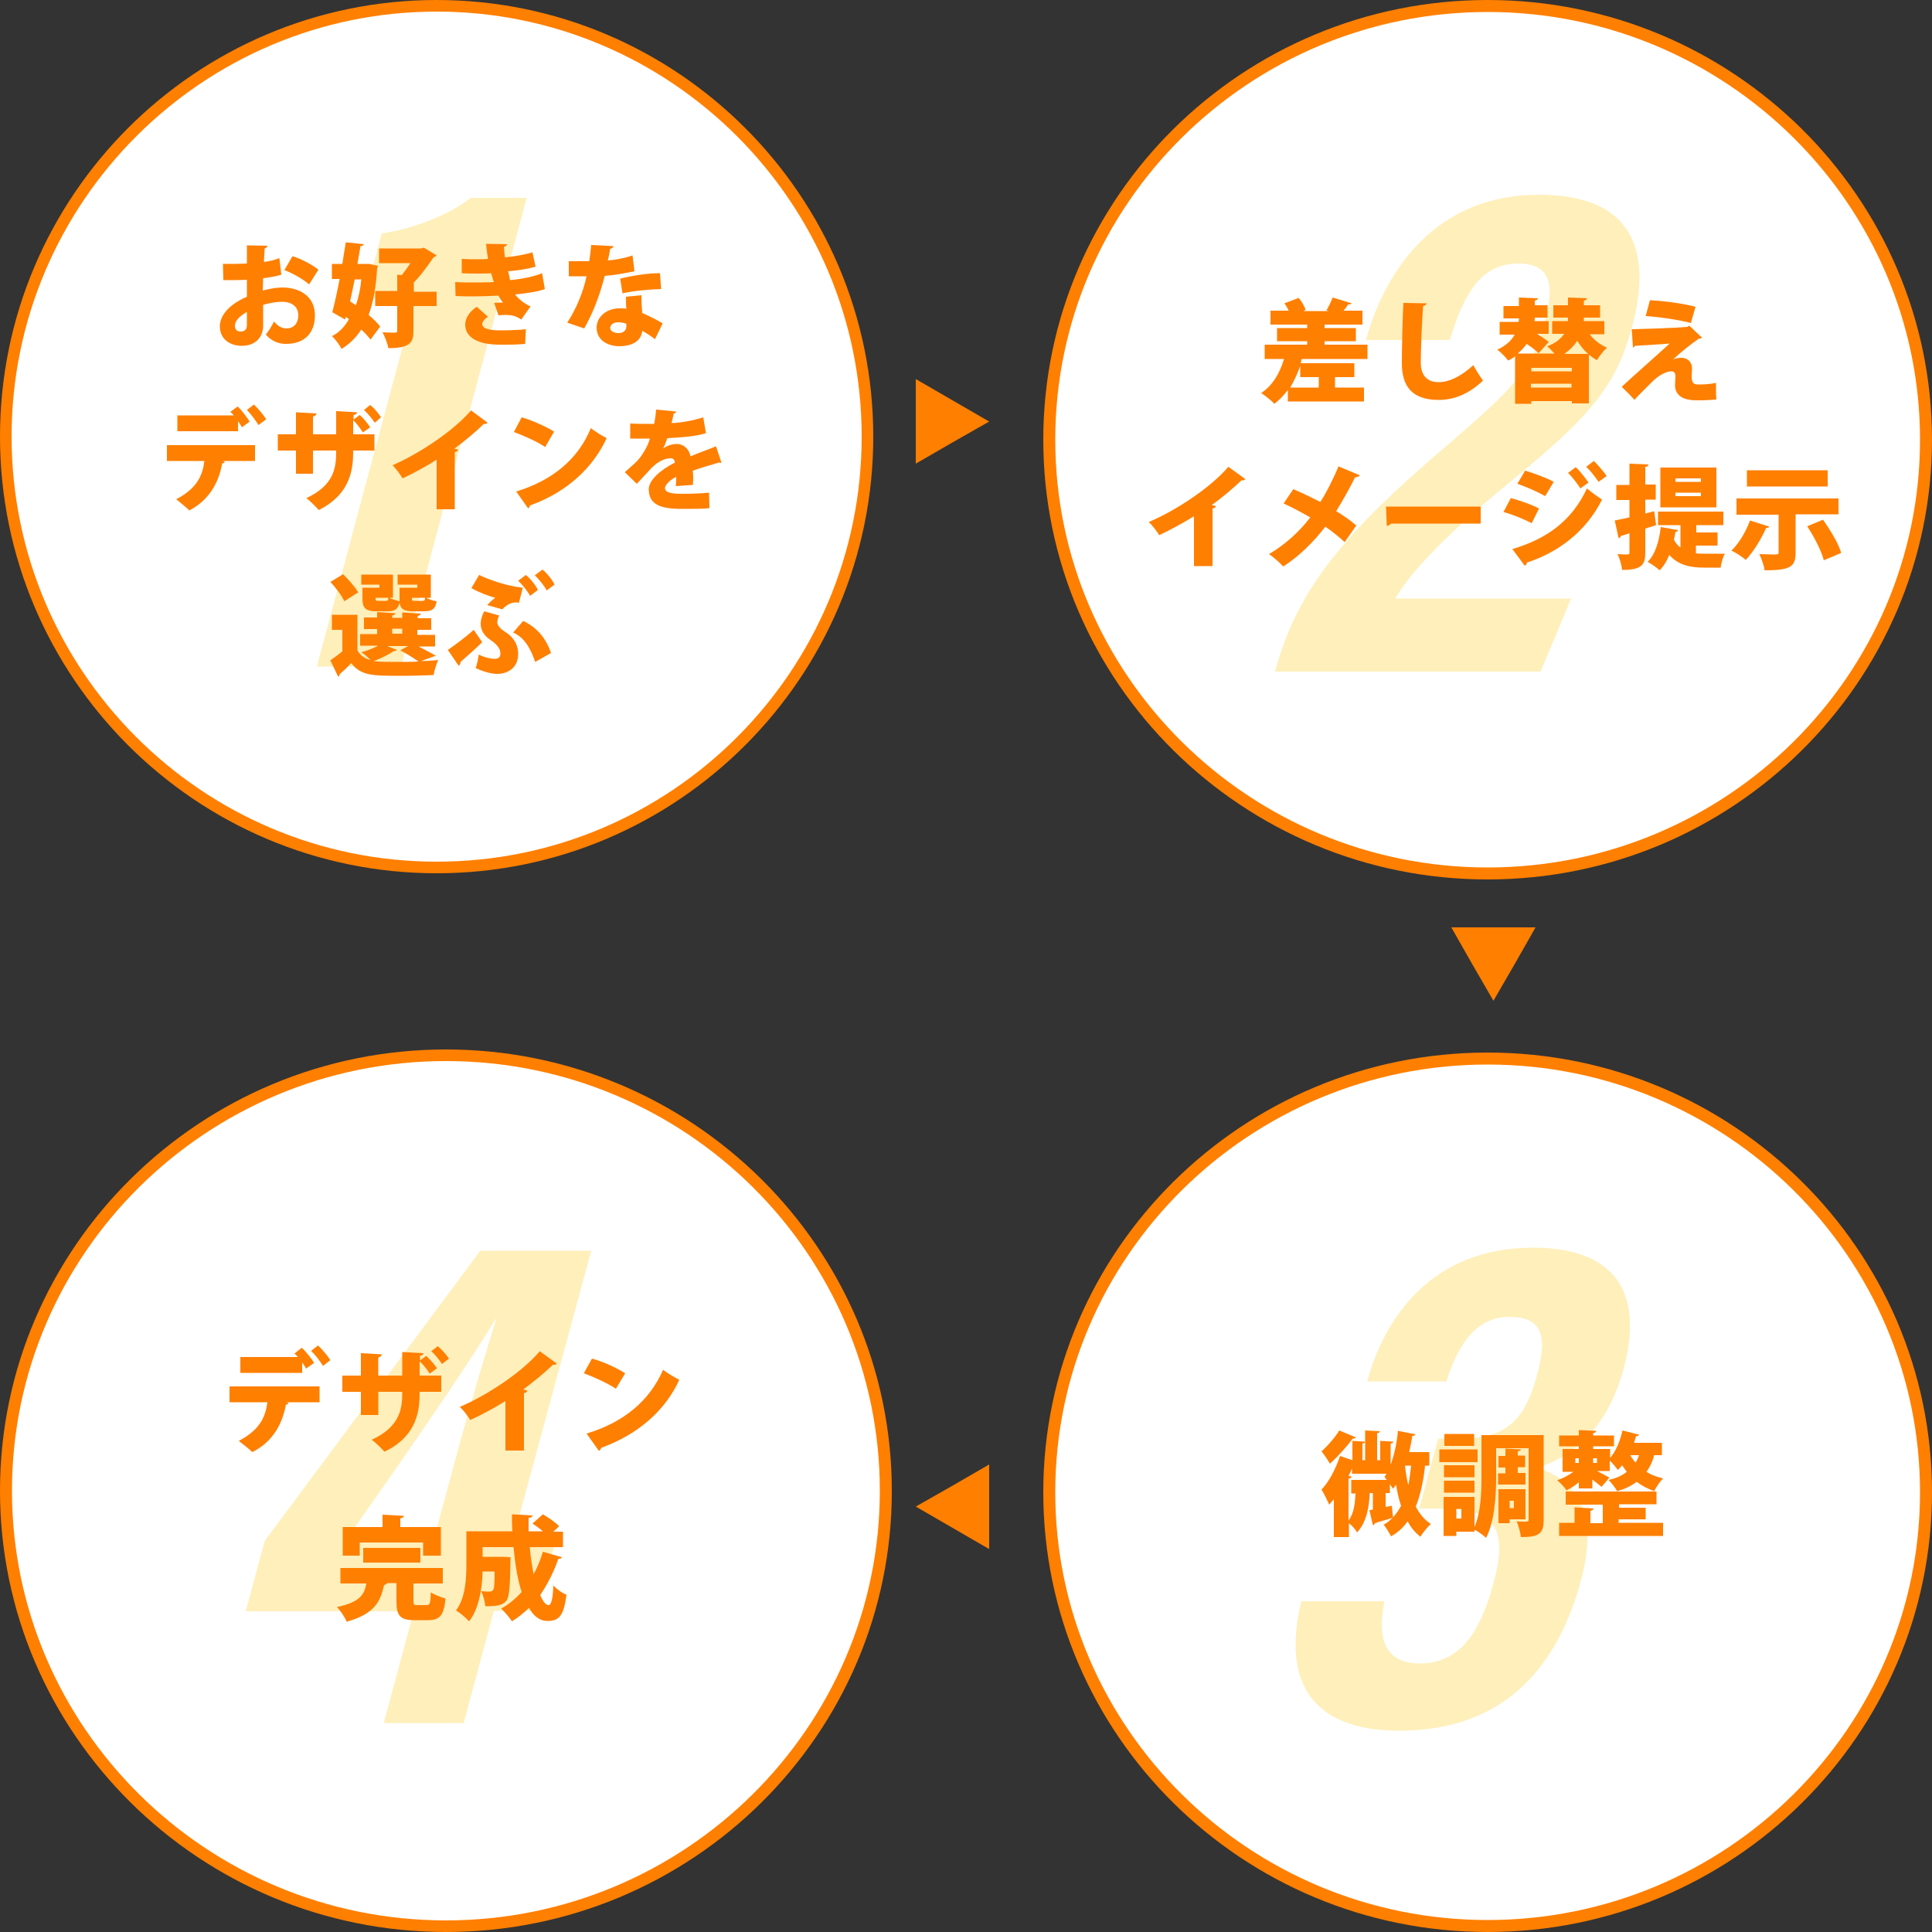<?xml version="1.0" encoding="utf-8"?>
<!-- Generator: Adobe Illustrator 25.0.1, SVG Export Plug-In . SVG Version: 6.00 Build 0)  -->
<!DOCTYPE svg PUBLIC "-//W3C//DTD SVG 1.1//EN" "http://www.w3.org/Graphics/SVG/1.1/DTD/svg11.dtd">
<svg version="1.1" id="レイヤー_1" xmlns:x="http://ns.adobe.com/Extensibility/1.0/" xmlns:i="http://ns.adobe.com/AdobeIllustrator/10.0/" xmlns:graph="http://ns.adobe.com/Graphs/1.0/"
	 xmlns="http://www.w3.org/2000/svg" xmlns:xlink="http://www.w3.org/1999/xlink" x="0px" y="0px" viewBox="0 0 500 500"
	 style="enable-background:new 0 0 500 500;" xml:space="preserve">
<rect x="0" y="0" width="500" height="500" fill="#333333" stroke="none"/>
<style type="text/css">
	.st0{fill:#FFFFFF;}
	.st1{fill:#FF7F00;}
	.st2{fill:#FFEFBA;}
</style>
<g>
	<polygon class="st1" points="237,109.1 237,98.1 246.5,103.6 256,109.1 246.5,114.5 237,120 	"/>
	<g>
		<g>
			<circle class="st0" cx="113" cy="113" r="111.5"/>
			<path class="st1" d="M113,226C50.7,226,0,175.3,0,113C0,50.7,50.7,0,113,0s113,50.7,113,113C226,175.3,175.3,226,113,226z M113,3
				C52.4,3,3,52.4,3,113s49.3,110,110,110s110-49.3,110-110S173.6,3,113,3z"/>
		</g>
		<g>
			<path class="st2" d="M82,172.5l25.7-95.8c-3,0.4-9.9,0.6-13.3,0.2l4.4-16.5c9-1.3,18.2-5.3,23-9.2h14.5l-32.5,121.3H82z"/>
		</g>
		<g>
			<path class="st1" d="M72.8,71.1c-1.4,0.4-2.9,0.7-4.7,0.9c0,1.1-0.1,2.2-0.1,3.2c1.8-0.5,3.7-0.8,5-0.8c4.6,0,8.5,2.3,8.5,7.2
				c0,4.3-2.4,7.4-7.5,7.4c-1.9,0-3.7-0.7-5.2-2.4c0.7-0.9,1.6-2.3,2.1-3.4c0.9,1.1,2,1.8,3.2,1.8c2,0,3.1-1.4,3.1-3.4
				c0-2.1-1.5-3.5-4.2-3.5c-1.4,0-3.2,0.3-4.9,0.8v5.4c0,2.7-1.7,5.2-5.6,5.2c-2.4,0-5.6-1.3-5.6-5.1c0-2.4,1.9-5.4,7-7.6v-4.4
				c-1.8,0.1-3.9,0.1-6.1,0.1l-0.1-4.2c2.3,0,4.3,0,6.2-0.1v-4.7l5.3,0.1c0,0.3-0.3,0.6-0.7,0.7c-0.1,1.1-0.1,2.3-0.2,3.5
				c1.4-0.2,2.8-0.5,4-1L72.8,71.1z M63.9,80.7c-1.3,0.8-3.1,2-3.1,3.6c0,1,0.5,1.5,1.5,1.5c1,0,1.6-0.5,1.6-1.7
				C63.9,83.4,63.9,82,63.9,80.7z M80,73.6c-1.6-1.4-4.1-2.8-6.4-3.7l2.1-3.6c2.5,0.8,5.1,2.2,6.7,3.5L80,73.6z"/>
			<path class="st1" d="M95.6,68.3l2.2,0.5c-0.1,0.3-0.1,0.5-0.2,0.7c-0.3,4.8-1,8.8-2.2,12c1.2,1,2.3,2.1,3,3l-2.5,3.4
				c-0.6-0.8-1.4-1.7-2.4-2.6c-1.3,2-3,3.7-5.1,5c-0.5-1-1.6-2.5-2.5-3.3c1.8-0.9,3.3-2.4,4.4-4.4l-0.8-0.6l-0.2,0.7L86,80.8
				c0.6-2.3,1.3-5.4,1.9-8.6h-2v-3.9h2.7c0.3-1.9,0.6-3.9,0.9-5.6l4.6,0.5c0,0.3-0.3,0.5-0.8,0.5l-0.8,4.6h2.4L95.6,68.3z
				 M91.8,72.3c-0.4,1.9-0.8,3.9-1.2,5.7c0.5,0.3,1,0.7,1.5,1c0.7-2,1.2-4.3,1.4-6.7H91.8z M113,75.3v3.9h-6v6.4
				c0,2.9-0.7,4.5-6.5,4.5c-0.2-1.2-0.9-3-1.5-4.1c0.9,0,2,0.1,2.6,0.1c1,0,1.2,0,1.2-0.5v-6.4h-5.7v-3.9h5.7v-4.2l1.2,0.1
				c0.7-0.9,1.5-2,2.2-3.1h-8.1v-3.8H109l0.7-0.2l3.3,2c-0.1,0.2-0.5,0.4-0.8,0.5c-1.3,1.9-3.2,4.6-5.1,6.5v2.4H113z"/>
			<path class="st1" d="M141,74.8c-1.8,0.7-4.7,1.1-7.7,1.4c0.9,1.2,2.4,2.4,4,3.1l-2.4,3.4c-1.5-1-2.5-1.2-4.2-1.2
				c-0.6,0-1.2,0.1-1.7,0.1l-1.1-3.2c0.4,0,0.9-0.1,1.4-0.1c0.3,0,0.6,0,0.9,0c-0.3-0.3-0.8-1-1.2-1.8c-2.1,0.1-4.4,0.2-6.2,0.2
				c-1.3,0-3.2,0-4.9-0.1l-0.1-3.6c1.5,0.1,3.3,0.1,4.8,0.1c1.6,0,3.6,0,5.2-0.1c-0.2-0.6-0.5-1.6-0.7-2.3c-0.9,0.1-2.1,0.1-3.2,0.1
				c-1.6,0-3,0-4.4-0.1l0-3.7c1.4,0.1,2.8,0.1,4.1,0.1c0.8,0,1.9,0,2.7-0.1c-0.2-1.1-0.4-2.6-0.5-3.9l5.4,0.1c0,0.3-0.3,0.6-0.8,0.7
				c0.1,0.7,0.1,1.8,0.3,2.7c2.2-0.2,5.2-0.7,7.1-1.3l0.8,3.7c-2.3,0.7-4.8,1-7.1,1.2c0.2,0.7,0.4,1.7,0.5,2.3
				c3.1-0.3,6.1-0.9,8.3-1.8L141,74.8z M135.9,89c-1,0.1-2.6,0.2-4.7,0.2c-0.7,0-1.5,0-2.3,0c-5.1-0.1-8.5-1.8-8.5-5.2
				c0-1.9,1.4-3.6,3-4.6l2.9,2.6c-0.9,0.5-1.4,1.2-1.5,1.8c0,1.2,1.6,1.7,4.7,1.7c2,0,4.9-0.1,6.6-0.3L135.9,89z"/>
			<path class="st1" d="M158.8,63.7c-0.1,0.3-0.4,0.6-0.9,0.7c-0.1,0.9-0.4,2.3-0.6,3c1.7-0.1,4.5-0.6,6.4-1.3l0.5,4.1
				c-2.4,0.5-5.1,1-7.7,1.2c-1.3,5.1-3,9.5-5.3,13.6l-4.4-1.5c2.3-3.5,4.1-7.8,5-12h-4.6v-3.9h5.3c0.2-1.3,0.4-2.8,0.5-4.2
				L158.8,63.7z M166,76.4c0,1.5,0.1,3.1,0.2,4.6c1.4,0.6,3.9,1.8,5.3,2.7l-2,4.1c-0.8-0.7-2.4-1.7-3.3-2.2c0,0.7-0.5,4-6,4
				c-2.4,0-5.8-1.2-5.8-4.9c0.1-3,2.9-4.9,5.9-4.9c0.6,0,1.2,0,1.8,0.1c-0.1-0.8-0.1-2.1-0.1-3.1L166,76.4z M162.1,83.8
				c-0.6-0.3-1.6-0.4-2.1-0.4c-1.2,0-2,0.6-2.1,1.4c0,0.8,0.8,1.4,2.2,1.4c1.2,0,2-0.7,2-1.7V83.8z M171.1,74.8
				c-3.1,0.1-6.7,0.4-10,1.1l-0.6-3.8c3.3-0.8,7.1-1.4,10.3-1.4L171.1,74.8z"/>
			<path class="st1" d="M43.2,119.3v-4.1h22.8v4.1h-8.4l0.6,0.2c-0.1,0.2-0.3,0.4-0.7,0.4c-0.7,4.2-2.9,9.3-8.5,12.2
				c-0.7-0.7-2.5-2.2-3.4-2.9c5.4-2.8,6.8-6.1,7.3-9.9H43.2z M62.6,110.6c-0.2-0.5-0.6-1-1-1.6v2.6H45.9v-4.1h14.6
				c-0.3-0.4-0.6-0.7-0.9-0.9l1.9-1.4c1.1,1,2.4,2.8,3.1,3.9L62.6,110.6z M66.9,110c-0.6-1-2-2.9-3-3.9l1.8-1.4
				c1.1,1,2.5,2.7,3.2,3.8L66.9,110z"/>
			<path class="st1" d="M93.9,111.9c-0.6-1-1.6-2.3-2.5-3.2v3.7h5.5v4.2h-5.5c0,4.2-0.3,11.1-8.9,15.4c-0.8-0.9-2.1-2.2-3.2-3.1
				c7.6-3.5,7.7-8.5,7.7-12.3h-6v6h-4.4v-6h-4.7v-4.2h4.7v-5.7l5.3,0.3c0,0.3-0.3,0.7-0.9,0.8v4.6h6v-6l5.4,0.3
				c0,0.3-0.3,0.6-0.9,0.7v1.2l1.6-1.2c1,0.9,2,2.1,2.7,3.2L93.9,111.9z M97,109.4c-0.7-1-1.7-2.3-2.8-3.3l1.6-1.3
				c1.2,1,2.1,2.1,2.8,3.2L97,109.4z"/>
			<path class="st1" d="M113.1,118.9c-2.3,1.5-6.1,3.6-8.9,4.9c-0.6-1-1.8-2.6-2.6-3.4c7.3-3.2,16-9.1,20.3-14.2l4.3,3.2
				c-0.2,0.2-0.5,0.4-1,0.3c-2.2,2.2-4.9,4.4-7.6,6.4l1,0.3c-0.1,0.3-0.4,0.5-0.9,0.6v14.8h-4.7V118.9z"/>
			<path class="st1" d="M135,108c2.8,0.8,6.3,2.4,8.4,3.7l-2.3,4c-2-1.4-5.5-2.9-8.1-3.9L135,108z M133.6,127.2
				c9.5-2.9,16.1-8.5,19.3-16.4c1.3,1,2.8,1.9,4.1,2.6c-3.6,7.8-10.4,14-19.8,17.4c-0.1,0.3-0.3,0.6-0.5,0.8L133.6,127.2z"/>
			<path class="st1" d="M186.7,119.7c-0.1,0-0.1,0.1-0.2,0.1c-0.1,0-0.3-0.1-0.4-0.1c-2.1,0.6-4.8,1.4-6.8,2.1
				c0,0.5,0.1,1.1,0.1,1.7c0,0.6,0,1.2-0.1,2l-4.4,0.3c0.1-0.9,0.1-1.7,0.1-2.4c-1.8,0.9-2.9,2.2-2.9,2.9c0,1.1,1.4,1.5,4.3,1.5
				c2.4,0,5.3-0.1,7.1-0.3l0.1,4c-1.4,0.2-3.8,0.2-7.2,0.2c-5.6,0-8.5-1.2-8.5-5.1c0-2.2,2.8-4.9,6.8-6.9c-0.1-0.4-0.3-1.1-1-1.1
				c-1.8,0-3.8,0.9-6,3.5c-0.7,0.7-1.7,1.9-2.9,3.1l-3.1-3c1-0.9,2.3-2,3.2-2.9c1.3-1.4,2.8-3.9,3.3-5.8c-1,0-1.6,0-2.9,0
				c-0.8,0-1.6,0-2.2,0v-3.9c1.5,0.1,3.6,0.1,4.9,0.1l1.3,0c0.2-1.1,0.4-2.2,0.5-3.7l5.2,0.5c-0.1,0.3-0.3,0.5-0.7,0.6
				c-0.1,0.8-0.3,1.6-0.5,2.4c2.4-0.1,5.4-0.6,8.2-1.5l0.7,4.1c-2.4,0.8-6.2,1.1-10,1.3c-0.4,1.2-0.8,2.2-1.1,2.7h0
				c0.9-0.7,2.2-1.2,3.6-1.2c1.5,0,3.1,1.1,3.5,3.2c2.1-0.9,4.7-1.8,6.6-2.6L186.7,119.7z"/>
			<path class="st1" d="M107.9,167.1c1.8,0.9,3.7,1.9,4.9,2.6l-3.9,1.4c1.6-0.1,3.2-0.1,4.5-0.3c-0.4,0.9-1,2.7-1.2,3.9
				c-2.3,0.1-5.5,0.2-8.5,0.2c-7.2,0-10.3,0-12.8-3.3c-1,1.1-2.1,2.1-3,2.9c0,0.3-0.1,0.5-0.4,0.6l-2-4.2c1-0.7,2.1-1.5,3.1-2.3V163
				h-2.7v-3.9h6.6v9.2c0.7,1.3,1.8,2.1,3.4,2.5c-0.7-0.7-1.7-1.6-2.4-2c1.6-0.4,3.2-1.1,4.4-1.7h-4.7v-3h4.4v-1.3h-3.4v-3h3.4v-1.4
				l4.7,0.3c0,0.3-0.3,0.5-0.8,0.6v0.6h2.6v-1.4l4.8,0.3c0,0.3-0.3,0.5-0.8,0.6v0.6h3.5v3H108v1.3h4.6v3H107.9z M88.8,148.6
				c1.4,1.4,3.1,3.3,3.9,4.7l-3.6,2.3c-0.6-1.4-2.2-3.5-3.6-5L88.8,148.6z M98.2,152.1v-0.8h-4.7v-2.6h8.2v6h-0.9
				c0.6,0.4,1.8,0.7,2.6,0.9c0-0.2,0-0.5,0-0.8v-2.7h4.6v-0.8h-5.1v-2.6h8.6v6h-1.2c0.7,0.4,1.9,0.8,2.7,0.9c-0.3,2-1.2,2.6-3.2,2.6
				h-2.8c-2.4,0-3.3-0.5-3.6-2.2c-0.4,1.7-1.3,2.2-3.1,2.2h-2.8c-2.9,0-3.7-0.8-3.7-3.4v-2.7H98.2z M100,167.1l2.7,1.1
				c-0.1,0.2-0.4,0.3-0.8,0.3c-1.3,0.9-3.3,1.9-5.2,2.6c1.5,0.2,4,0.2,6,0.2c1.8,0,3.7,0,5.6-0.1c-1.1-0.8-3-2-4.7-2.9l2-1.1H100z
				 M97.2,154.7c0,0.3,0,0.6,0.1,0.7c0.1,0.1,0.3,0.1,0.7,0.1h1.8c0.5,0,0.7-0.1,0.7-0.8H97.2z M101.5,162.7v1.3h2.6v-1.3H101.5z
				 M109.3,155.5c0.5,0,0.7-0.1,0.7-0.8h-3.4c0,0.3,0,0.6,0.1,0.7c0.1,0.1,0.3,0.1,0.7,0.1H109.3z"/>
			<path class="st1" d="M115.9,168.2c1.6-1.1,4.5-3.2,6.7-5.2l2.2,3.2c-1.8,1.8-4.4,4-5.6,5.1c0,0.5-0.2,0.8-0.5,1L115.9,168.2z
				 M124,148.8c2.9,1.4,7.4,2.9,11.3,3.3l-1,3.9c-0.3-0.1-0.5-0.1-0.8-0.1c-1.1,0-2.3,0.5-3.5,1.8l-3.9-1.1c0.5-0.6,1.7-1.7,2.1-1.9
				c-1.4-0.3-4.3-1.4-6.2-2.5L124,148.8z M129.2,159.3c-0.3,0.6-0.5,1.2-0.5,1.7c0,0.8,0.6,1.6,2,2.5c2.1,1.3,3.4,3.2,3.4,5.8
				c0,3.5-2.7,5.1-5.4,5.1c-1.5,0-3.4-0.5-5.6-1.5c0.4-1.1,0.6-2.2,0.8-3.5c1.8,0.9,3.4,1.1,4,1.1c1.2,0,1.6-0.4,1.6-1.4
				c0-1.2-0.9-2.4-2.6-3.5c-1.5-1-2.5-2.4-2.5-4.2c0-0.9,0.3-2,0.9-3.2L129.2,159.3z M135.4,160.7c3.2,1.5,5.8,4.1,7.2,8.3l-4.1,2.3
				c-1.2-3.6-2.9-6.4-5.7-7.6L135.4,160.7z M136.1,148.8c1.2,1,2.6,2.7,3.1,3.9l-2,1.5c-0.7-1.2-1.9-2.8-3.1-3.9L136.1,148.8z
				 M140.4,147.4c1.2,1,2.6,2.7,3.1,3.9l-2,1.5c-0.6-1.1-1.9-2.8-3.1-3.9L140.4,147.4z"/>
		</g>
	</g>
	<g>
		<g>
			<ellipse class="st0" cx="385" cy="113.8" rx="113.5" ry="112.3"/>
			<path class="st1" d="M385,227.6c-63.4,0-115-51-115-113.8C270,51,321.6,0,385,0s115,51,115,113.8
				C500,176.5,448.4,227.6,385,227.6z M385,3.1c-61.7,0-111.9,49.7-111.9,110.7S323.3,224.5,385,224.5s111.9-49.7,111.9-110.7
				S446.7,3.1,385,3.1z"/>
		</g>
		<g>
			<path class="st2" d="M330,173.7l0.4-1.3c5.8-20.7,18.5-35.2,42.9-56.1c18.5-15.9,23.1-20.4,26.4-32.6c2.5-9.3,2.2-15.5-6.8-15.5
				c-9.5,0-14,7.6-17.7,19.8h-21.7c5.3-19.1,18.8-37.6,44.8-37.6c23.8,0,29.5,13.9,24.1,34.1c-3.9,14.4-9.6,22.2-30,38.9
				c-14.7,12-26.4,23-31.3,31.5h45.5l-7.9,18.9H330z"/>
		</g>
		<g>
			<g>
				<path class="st1" d="M353.9,92.9h-17l-0.3,1.1h13.9v3.6h-5v2.7h7.5v3.6h-19.7v-3c-1,1.4-2.2,2.6-3.5,3.6
					c-0.7-0.8-2.4-2.1-3.4-2.8c2.8-1.8,4.8-5,5.9-8.8h-5v-3.7h11v-0.9h-7.8v-3.4h7.8v-0.9h-9.5v-3.6h4.7c-0.3-0.7-0.7-1.4-1.1-1.9
					l3.7-1.4c0.8,0.9,1.5,2.2,1.8,3.1l-0.6,0.3h6.5l-0.5-0.2c0.6-1,1.2-2.3,1.6-3.3l4.9,1.5c-0.1,0.2-0.4,0.3-0.9,0.3
					c-0.3,0.5-0.7,1-1.2,1.6h4.9v3.6h-9.8v0.9h8.1v3.4h-8.1v0.9h11.1V92.9z M341.2,97.6h-4.7v-2.9c-0.7,2-1.6,3.9-2.6,5.6h7.4V97.6z
					"/>
				<path class="st1" d="M369.2,78.5c-0.1,0.3-0.3,0.6-0.9,0.7c-0.3,4.1-0.6,10.4-0.6,14.7c0,3.4,1.8,5,4.6,5c2.6,0,5.6-1.3,9-4.4
					c0.5,1,1.9,3.2,2.5,4c-3.7,3.5-7.5,5-11.5,5c-7,0-9.5-3.7-9.5-9.5c0-4,0.2-12.1,0.4-15.6L369.2,78.5z"/>
				<path class="st1" d="M415.1,86.5h-3.7c1.1,1.5,2.7,2.7,4.5,3.5c-0.9,0.7-2,2.2-2.6,3.2c-0.8-0.4-1.4-0.9-2.1-1.4v12.6h-4.4v-0.6
					h-10.5v0.7h-4.2V92.2c-0.5,0.4-1.1,0.8-1.8,1.1c-0.6-0.8-1.8-2.1-2.8-2.8c2.4-1.1,3.7-2.5,4.5-3.9h-3.9v-3.3h4.9
					c0.1-0.3,0.1-0.6,0.1-0.9h-4v-3.2h4V77l4.9,0.2c0,0.3-0.3,0.5-0.8,0.6v1.2h3.3v3.2h-3.3c0,0.3,0,0.6-0.1,0.9h3.7v3.3h-3
					c1.1,0.7,2.3,1.5,3,2.1l-2.6,2.9c-0.7-0.7-1.9-1.6-3.1-2.4c-0.6,0.9-1.4,1.7-2.3,2.5h9.5c-0.6-0.7-1.3-1.4-1.9-1.9
					c2.3-0.8,3.6-2,4.4-3.2h-3.1v-3.3h4.1c0-0.3,0-0.6,0-0.9h-3.8v-3.2h3.8V77l4.9,0.2c0,0.3-0.3,0.5-0.8,0.6v1.2h4.2v3.2h-4.2
					c0,0.3,0,0.6,0,0.9h5.3V86.5z M406.8,95.2h-10.5v0.9h10.5V95.2z M396.2,100.3h10.5v-1h-10.5V100.3z M411,91.6
					c-1.1-1-2-2.1-2.8-3.4c-0.8,1.2-1.9,2.4-3.4,3.4H411z"/>
				<path class="st1" d="M433,93c0.7-0.3,1.6-0.4,2.2-0.4c1.7,0,2.7,1.3,2.7,2.7c0,0.8-0.1,1.7-0.1,2.1c0,2.1,0.8,2.1,2.1,2.1
					c1.1,0,2.8-0.1,4.2-0.4c0,0.7,0,1.3,0,1.8c0,1.7,0.1,2.5,0.1,2.5c-1.3,0.1-3,0.2-4.5,0.2c-0.8,0-1.6,0-2.2-0.1
					c-2.6-0.3-4-1.7-4-3.8c0-0.7,0.1-1.8,0.1-2.4c0-0.8-0.4-1.2-1-1.2c-1.3,0-2.9,0.8-4.6,2.3c-1.4,1.4-4.3,4.2-5,5.1
					c0,0-0.7-0.9-3.3-3.4c3-2.8,10.4-9.3,12.4-11.2c-1.8,0.2-6.1,0.4-9,0.6c-0.2,0.3-0.2,0.4-0.5,0.4l-0.3-4.7
					c3.9-0.1,11.1-0.3,14.3-0.6l0.6-0.3l3.3,3.1c-0.2,0.1-0.4,0.3-0.8,0.2C437.7,89,435.4,90.8,433,93L433,93z M437.6,83.6
					c-2.9-0.8-8.3-1.6-11.7-1.8l1.1-4.1c3.8,0.2,8.4,0.8,11.8,1.7L437.6,83.6z"/>
				<path class="st1" d="M309,133.6c-2.4,1.5-6.2,3.6-9,4.9c-0.6-1-1.8-2.6-2.7-3.4c7.5-3.2,16.3-9.2,20.6-14.3l4.4,3.2
					c-0.2,0.2-0.5,0.4-1,0.3c-2.3,2.2-4.9,4.4-7.7,6.4l1.1,0.3c-0.1,0.3-0.4,0.5-0.9,0.6v14.9H309V133.6z"/>
				<path class="st1" d="M334.7,126.6c2.2,0.9,4.6,2.1,7,3.3c1.4-2.1,3.3-5.8,4.7-9.2l5.5,2.3c-0.1,0.3-0.6,0.5-1.2,0.5
					c-1.3,2.7-3.3,6.2-4.9,8.8c1.4,0.8,3.5,2.2,5.2,3.7l-3,4.3c-1.3-1.2-3.1-2.7-5-4c-2.9,3.8-6.8,7.7-10.9,10.3
					c-0.8-0.9-2.6-2.5-3.7-3.2c4-2.3,7.9-5.8,10.7-9.5c-2.3-1.3-4.7-2.6-6.9-3.6L334.7,126.6z"/>
				<path class="st1" d="M358.7,131.1h24.5v4.4H360c-0.2,0.3-0.6,0.5-1.1,0.6L358.7,131.1z"/>
				<path class="st1" d="M391,128.9c2.6,0.7,5.4,1.7,7.3,2.7l-1.9,3.8c-1.9-1-4.8-2.2-7.3-2.9L391,128.9z M391.4,142.1
					c8.7-2.6,15.3-7.1,19.3-15.7c0.9,0.8,3,2.3,3.9,2.9c-4,8.1-11.3,13.7-19.5,16.3c0.1,0.3-0.1,0.6-0.5,0.8L391.4,142.1z
					 M394.7,121.8c2.6,0.8,5.4,1.8,7.4,2.9l-2.2,3.7c-2.1-1.2-4.7-2.3-7.2-3.2L394.7,121.8z M407.8,120.9c1.1,1,2.5,2.8,3.3,4
					l-2.1,1.5c-0.6-1-2.2-3.1-3.2-4L407.8,120.9z M412.5,119.3c1.1,1.1,2.6,2.8,3.3,3.9l-2.1,1.5c-0.7-1.1-2.2-3-3.2-3.9
					L412.5,119.3z"/>
				<path class="st1" d="M428.1,132.3l0.5,3.6c-0.9,0.3-1.9,0.6-2.8,0.9v6.1c0,3.2-0.8,4.6-6,4.6c-0.1-1.1-0.6-3-1.2-4.1
					c1.1,0.1,2.2,0.1,2.6,0.1c0.4,0,0.5-0.1,0.5-0.5V138c-0.8,0.3-1.6,0.5-2.2,0.7c-0.1,0.3-0.3,0.5-0.6,0.6l-1-4.6
					c1.1-0.2,2.3-0.5,3.8-0.8v-4.5h-3.4v-3.9h3.4V120l4.9,0.2c0,0.3-0.2,0.6-0.8,0.6v4.6h2.7v3.9h-2.7v3.6L428.1,132.3z
					 M438.9,141.1v2.1c0.7,0.1,1.5,0.1,2.3,0.1c1,0,3.9,0,5.2,0c-0.5,0.8-1,2.6-1.1,3.6h-4.3c-3.7,0-6.7-0.7-9-3.3
					c-0.6,1.6-1.5,3-2.5,4c-0.7-0.7-2.2-1.7-3.1-2.2c2-1.9,3-5.4,3.4-9l4.5,0.8c-0.1,0.3-0.3,0.4-0.7,0.5c-0.1,0.6-0.2,1.3-0.4,1.9
					c0.4,0.9,1,1.6,1.7,2.1v-5.8h-5.8v-3.5h16.9v3.5h-7v1.9h5.5v3.4H438.9z M444.2,121v10.3h-14.5V121H444.2z M440.2,124.7v-0.9
					h-6.6v0.9H440.2z M440.2,128.4v-0.9h-6.6v0.9H440.2z"/>
				<path class="st1" d="M457.9,136.3c-0.1,0.2-0.4,0.4-0.8,0.3c-1.3,2.9-3.3,6.2-5.3,8.3c-0.9-0.8-2.6-1.9-3.7-2.4
					c1.9-1.8,3.8-5,4.8-7.8L457.9,136.3z M475.8,133.1h-11.1v9.9c0,3.6-1.2,4.6-8,4.6c-0.2-1.2-0.8-3.1-1.4-4.2
					c1.1,0,2.6,0.1,3.5,0.1c1.3,0,1.5,0,1.5-0.5v-9.8h-10.9v-4.2h26.4V133.1z M473,121.7v4.2h-20.9v-4.2H473z M472,145
					c-0.6-2.4-2.5-6.1-4.3-8.8l4.1-1.7c1.8,2.6,4,6.1,4.7,8.6L472,145z"/>
			</g>
		</g>
	</g>
	<g>
		<g>
			<ellipse class="st0" cx="385" cy="386.2" rx="113.5" ry="112.3"/>
			<path class="st1" d="M385,500c-63.4,0-115-51-115-113.8c0-62.7,51.6-113.8,115-113.8s115,51,115,113.8C500,449,448.4,500,385,500
				z M385,275.5c-61.7,0-111.9,49.7-111.9,110.7S323.3,496.9,385,496.9s111.9-49.7,111.9-110.7S446.7,275.5,385,275.5z"/>
		</g>
		<g>
			<path class="st2" d="M353.9,357.3c4.3-15.9,16.4-34.4,42.8-34.4c22.1,0,28.6,12.4,23.5,31.3c-4.1,15-12.6,22.4-21.6,25.4
				l-0.1,0.4c9.2,3.3,15.5,11.3,10.6,29.2c-5.7,20.9-18.7,38.7-47,38.7c-23.4,0-30.2-13.5-25.3-33.5h21.5
				c-1.7,8.3-0.8,16.1,9.1,16.1c10.3,0,15.6-7.8,19.1-20.7c3.8-13.9,0.8-19.4-13.6-19.4h-5.6l4.9-18.1h5.1c11.6,0,17-3.5,20.5-16.5
				c2.5-9.1,2-15-7.2-15c-9.7,0-13.9,9.3-16.3,16.7H353.9z"/>
		</g>
		<g>
			<g>
				<path class="st1" d="M369.8,379.3h-1c-0.4,4-1.2,7.6-2.4,10.6c1,1.9,2.2,3.4,3.9,4.5c-0.8,0.7-2.1,2.3-2.7,3.3
					c-1.4-1.1-2.5-2.4-3.3-4c-1.1,1.6-2.5,2.9-4.3,3.9c-0.4-0.8-1.3-2.3-1.9-3c0.9-0.5,1.6-1.1,2.3-1.8c-1.8,0.6-3.5,1-4.6,1.4
					c0,0.3-0.3,0.5-0.5,0.5l-0.9-3.9l0.9-0.1v-4.3h-0.8c-0.2,3.4-0.7,7.4-3.3,10.2c-0.4-0.8-1.3-1.8-2.1-2.4v3.6h-3.9V388
					c-0.4,0.5-0.8,0.9-1.2,1.4c-0.4-0.9-1.4-3-2-3.9c1.9-1.9,3.7-5.4,4.8-8.7l3.2,1.1v-5l3.3,0.2c0,0.2-0.2,0.4-0.7,0.5v4.3h0.7
					v-7.7l3.8,0.2c0,0.3-0.2,0.4-0.7,0.5v7h0.8v-5c1.1,0.1,2.3,0.1,3.4,0.2c0,0.2-0.2,0.4-0.7,0.5c0,1.8,0,3.7,0,5.5h0
					c0.9-2.5,1.6-5.6,1.9-8.8l4.5,0.9c-0.1,0.3-0.3,0.4-0.8,0.4c-0.2,1.4-0.5,2.8-0.8,4.2h5.2V379.3z M350.9,372
					c-0.1,0.3-0.5,0.3-0.8,0.3c-1.4,1.9-3.9,4.7-5.9,6.5c-0.5-0.8-1.5-2.4-2.2-3.2c1.6-1.4,3.6-3.7,4.6-5.4L350.9,372z M349.8,382.1
					c-0.1,0.3-0.3,0.5-0.8,0.6v10.8c1.4-1.8,1.7-4.5,1.8-7h-1.1v-3.5h9.2l-0.6-0.8c0.2-0.3,0.4-0.5,0.5-0.8h-8.9v-1.4
					c-0.3,0.7-0.6,1.4-0.9,2L349.8,382.1z M360.2,389.7l0.3,3c0.8-0.9,1.5-1.9,2.1-3c-0.6-1.7-1-3.6-1.3-5.5
					c-0.2,0.4-0.5,0.7-0.8,1.1c-0.2-0.3-0.5-0.8-0.8-1.2v2.3h-1.1v3.6L360.2,389.7z M363.6,379.3c0.3,2.7,0.8,5,0.9,5
					c0.3-1.6,0.5-3.2,0.7-5H363.6z"/>
				<path class="st1" d="M382.4,375.1v3.3h-9.9v-3.3H382.4z M399.5,371.2v22.1c0,3.7-1.3,4.5-5.9,4.5c-0.1-1.1-0.6-3-1.1-4.1
					c0.6,0.1,1.3,0.1,1.8,0.1c1.2,0,1.3,0,1.3-0.5v-18.5h-8.4v7.6c0,4.6-0.4,11.4-2.6,15.6c-0.6-0.6-2.1-1.7-3-2.1v0.5h-4.7v1.1
					h-3.3v-10.1h8v7.8c1.6-3.7,1.8-8.8,1.8-12.7v-11.1H399.5z M381.6,379.2v3.1h-7.9v-3.1H381.6z M373.7,386.3v-3.1h7.9v3.1H373.7z
					 M381.5,371.1v3.1h-7.7v-3.1H381.5z M378.2,393v-2.5h-1.3v2.5H378.2z M387.7,381.3h1.9v-1.5h-1.8v-3h1.8v-1.9l4,0.2
					c0,0.3-0.2,0.4-0.8,0.5v1.1h1.9v3h-1.9v1.5h2v3h-7.1V381.3z M394.8,393.2h-4.1v1h-2.9v-8.8h7V393.2z M391.8,388.4h-1.1v1.9h1.1
					V388.4z"/>
				<path class="st1" d="M408.6,385.5v-1.9c-1,0.9-2.2,1.6-3.2,2.1c-0.5-0.8-1.6-2-2.4-2.6c1.4-0.5,3-1.3,4.2-2.2h-2.8v-5.9h4.2
					v-0.7h-5.1v-2.8h5.1v-1.4l4.5,0.2c0,0.3-0.3,0.5-0.8,0.6v0.6h5.4v2.8h-5.4v0.7h4.4v2.3c1.5-1.7,2.6-4.4,3.2-7.1l4.3,1.1
					c-0.1,0.2-0.4,0.4-0.8,0.4c-0.1,0.5-0.4,1.1-0.5,1.7h7.2v3.2h-2c-0.4,1.6-1.1,3.1-2,4.3c1.2,0.8,2.6,1.3,4.3,1.7
					c-0.8,0.8-1.8,2.3-2.3,3.3c-1.7-0.6-3.2-1.4-4.5-2.4c-1.4,1-3.1,1.9-5.1,2.4c-0.4-0.8-1.5-2.2-2.2-2.9c1.9-0.4,3.5-1.1,4.7-2.1
					c-0.4-0.6-0.8-1.1-1.2-1.7c-0.4,0.5-0.7,0.9-1.1,1.2c-0.5-0.6-1.3-1.7-2.1-2.4v2.7h-3.3c1.2,0.6,2.7,1.4,3.2,1.7l-2,2.4
					c-0.6-0.5-1.5-1.2-2.4-1.9v2.3H408.6z M418.9,393.2v0.9h11.5v3.4h-26.9v-3.4h4v-4l4.9,0.3c0,0.3-0.3,0.5-0.8,0.6v3.2h3.2v-4.8
					h-9.6V386h23.5v3.3h-9.7v0.9h6.9v3H418.9z M407.7,377.4v1.2h0.9v-1.2H407.7z M413.3,377.4h-1v1.2h1V377.4z M421.9,376.6
					c0.4,0.7,0.8,1.3,1.4,1.9c0.4-0.6,0.6-1.2,0.9-1.9H421.9z"/>
			</g>
		</g>
	</g>
	<g>
		<g>
			<ellipse class="st0" cx="115.4" cy="385.8" rx="113.9" ry="112.7"/>
			<path class="st1" d="M115.4,500C51.8,500,0,448.8,0,385.8c0-63,51.8-114.2,115.4-114.2s115.4,51.2,115.4,114.2
				C230.9,448.8,179.1,500,115.4,500z M115.4,274.6c-61.9,0-112.3,49.9-112.3,111.2s50.4,111.2,112.3,111.2s112.3-49.9,112.3-111.2
				S177.4,274.6,115.4,274.6z"/>
		</g>
		<g>
			<path class="st2" d="M99.3,446l7.8-29H63.6l4.9-18.2l55.8-75.1h28.7l-20.4,75.2H144l-6.8,18h-9.4l-7.8,29H99.3z M118.9,373.9
				c3.6-13.2,6.6-23,9.7-33.1c-7.7,13-27.2,40.9-39.4,58.2h22.9L118.9,373.9z"/>
		</g>
		<g>
			<g>
				<path class="st1" d="M59.4,362.9v-4.1h23.3v4.1h-8.6l0.6,0.2c-0.1,0.2-0.3,0.4-0.7,0.4c-0.8,4.3-2.9,9.4-8.7,12.3
					c-0.7-0.7-2.6-2.2-3.5-2.9c5.5-2.9,6.9-6.2,7.4-10H59.4z M79.2,354.2c-0.2-0.5-0.6-1-1-1.6v2.7H62.2v-4.1h14.9
					c-0.3-0.4-0.6-0.7-0.9-0.9l1.9-1.5c1.1,1,2.5,2.8,3.2,3.9L79.2,354.2z M83.6,353.5c-0.6-1-2-2.9-3.1-3.9l1.8-1.4
					c1.1,1,2.5,2.7,3.2,3.8L83.6,353.5z"/>
				<path class="st1" d="M111.2,355.5c-0.6-1-1.6-2.3-2.6-3.2v3.7h5.6v4.2h-5.6c0,4.3-0.3,11.3-9.1,15.5c-0.8-0.9-2.2-2.3-3.3-3.1
					c7.7-3.5,7.9-8.6,7.9-12.4h-6.2v6h-4.5v-6h-4.8V356h4.8v-5.8l5.4,0.3c0,0.3-0.3,0.7-0.9,0.8v4.7h6.2v-6.1l5.5,0.3
					c0,0.3-0.3,0.6-0.9,0.7v1.2l1.6-1.2c1,0.9,2.1,2.2,2.8,3.2L111.2,355.5z M114.4,353c-0.7-1-1.7-2.4-2.8-3.3l1.7-1.3
					c1.2,1,2.1,2.1,2.9,3.2L114.4,353z"/>
				<path class="st1" d="M130.8,362.6c-2.4,1.5-6.2,3.6-9.1,4.9c-0.6-1-1.8-2.6-2.7-3.4c7.5-3.2,16.3-9.2,20.7-14.4l4.4,3.2
					c-0.2,0.2-0.5,0.4-1,0.3c-2.3,2.2-5,4.4-7.7,6.4l1.1,0.3c-0.1,0.3-0.4,0.6-0.9,0.6v14.9h-4.8V362.6z"/>
				<path class="st1" d="M153.2,351.6c2.9,0.8,6.4,2.4,8.6,3.8l-2.4,4c-2.1-1.4-5.6-3-8.3-4L153.2,351.6z M151.8,371
					c9.7-2.9,16.4-8.6,19.8-16.5c1.3,1,2.9,1.9,4.2,2.6c-3.6,7.9-10.6,14.1-20.2,17.6c-0.1,0.3-0.3,0.6-0.6,0.8L151.8,371z"/>
				<path class="st1" d="M107,414.3c0,1,0.1,1.1,1.1,1.1h2.3c0.9,0,1-0.5,1.1-3.3c0.9,0.6,2.7,1.3,3.8,1.6c-0.4,4.4-1.5,5.6-4.6,5.6
					h-3.4c-3.8,0-4.7-1.2-4.7-4.9v-4.7h-2.4c-0.1,0.2-0.4,0.4-0.8,0.5c-0.9,3.9-2.1,7.4-9.7,9.5c-0.4-1.1-1.6-2.9-2.5-3.8
					c6.1-1.3,7.1-3.3,7.6-6.1h-6.7v-4h26.5v4H107V414.3z M93.1,399.2v3.4h-4.4v-7.4h10.3v-3.2l5.5,0.3c0,0.3-0.3,0.6-0.9,0.6v2.3
					h10.5v7.4h-4.6v-3.4H93.1z M108.8,404.4H94v-3.8h14.8V404.4z"/>
				<path class="st1" d="M137.1,400.4c0.2,2.5,0.6,4.9,1,7c1-1.8,1.8-3.8,2.4-5.8l4.9,1.4c-0.1,0.3-0.4,0.5-0.9,0.4
					c-1.2,3.5-2.8,6.6-4.7,9.4c0.7,1.6,1.4,2.6,2.2,2.6c0.6,0,1.1-1.5,1.2-5.1c0.9,1,2.3,2,3.4,2.4c-0.7,5.6-2,6.8-4.9,6.8
					c-2.3,0-3.8-1.6-4.8-3.4c-1.3,1.3-2.8,2.5-4.4,3.5c-0.6-0.9-1.9-2.5-2.8-3.3c2-1.1,3.8-2.6,5.3-4.3c-1.1-3.3-1.7-7.4-2.1-11.6
					h-8v2.5h4.1l0.9,0l2.2,0.1c0,0.3,0,0.8,0,1.2c-0.1,6.4-0.3,9.1-1,10c-0.8,1-1.7,1.5-5.5,1.5c-0.1-1.2-0.5-2.8-1.1-3.9
					c0.9,0.1,1.7,0.1,2.2,0.1c0.4,0,0.6-0.1,0.9-0.4c0.3-0.3,0.4-1.7,0.4-4.8h-3.1c-0.1,4.2-0.9,9.6-3.5,12.9
					c-0.7-0.8-2.4-2.3-3.4-2.8c2.5-3.3,2.7-8.3,2.7-12.1v-8.4h11.9c-0.1-1.5-0.1-2.9-0.1-4.4l5.3,0.3c0,0.3-0.3,0.6-1,0.6
					c0,1.1,0,2.3,0,3.5h3.7c-0.8-0.7-1.9-1.5-2.7-2l2.7-2.4c1.4,0.8,3.3,2.1,4.2,3.1l-1.5,1.4h2.5v4H137.1z"/>
			</g>
		</g>
	</g>
	<polygon class="st1" points="256,389.9 256,400.9 246.5,395.4 237,389.9 246.5,384.5 256,379 	"/>
	<polygon class="st1" points="386.5,240 397.4,240 392,249.5 386.5,259 381,249.5 375.6,240 	"/>
</g>
</svg>

